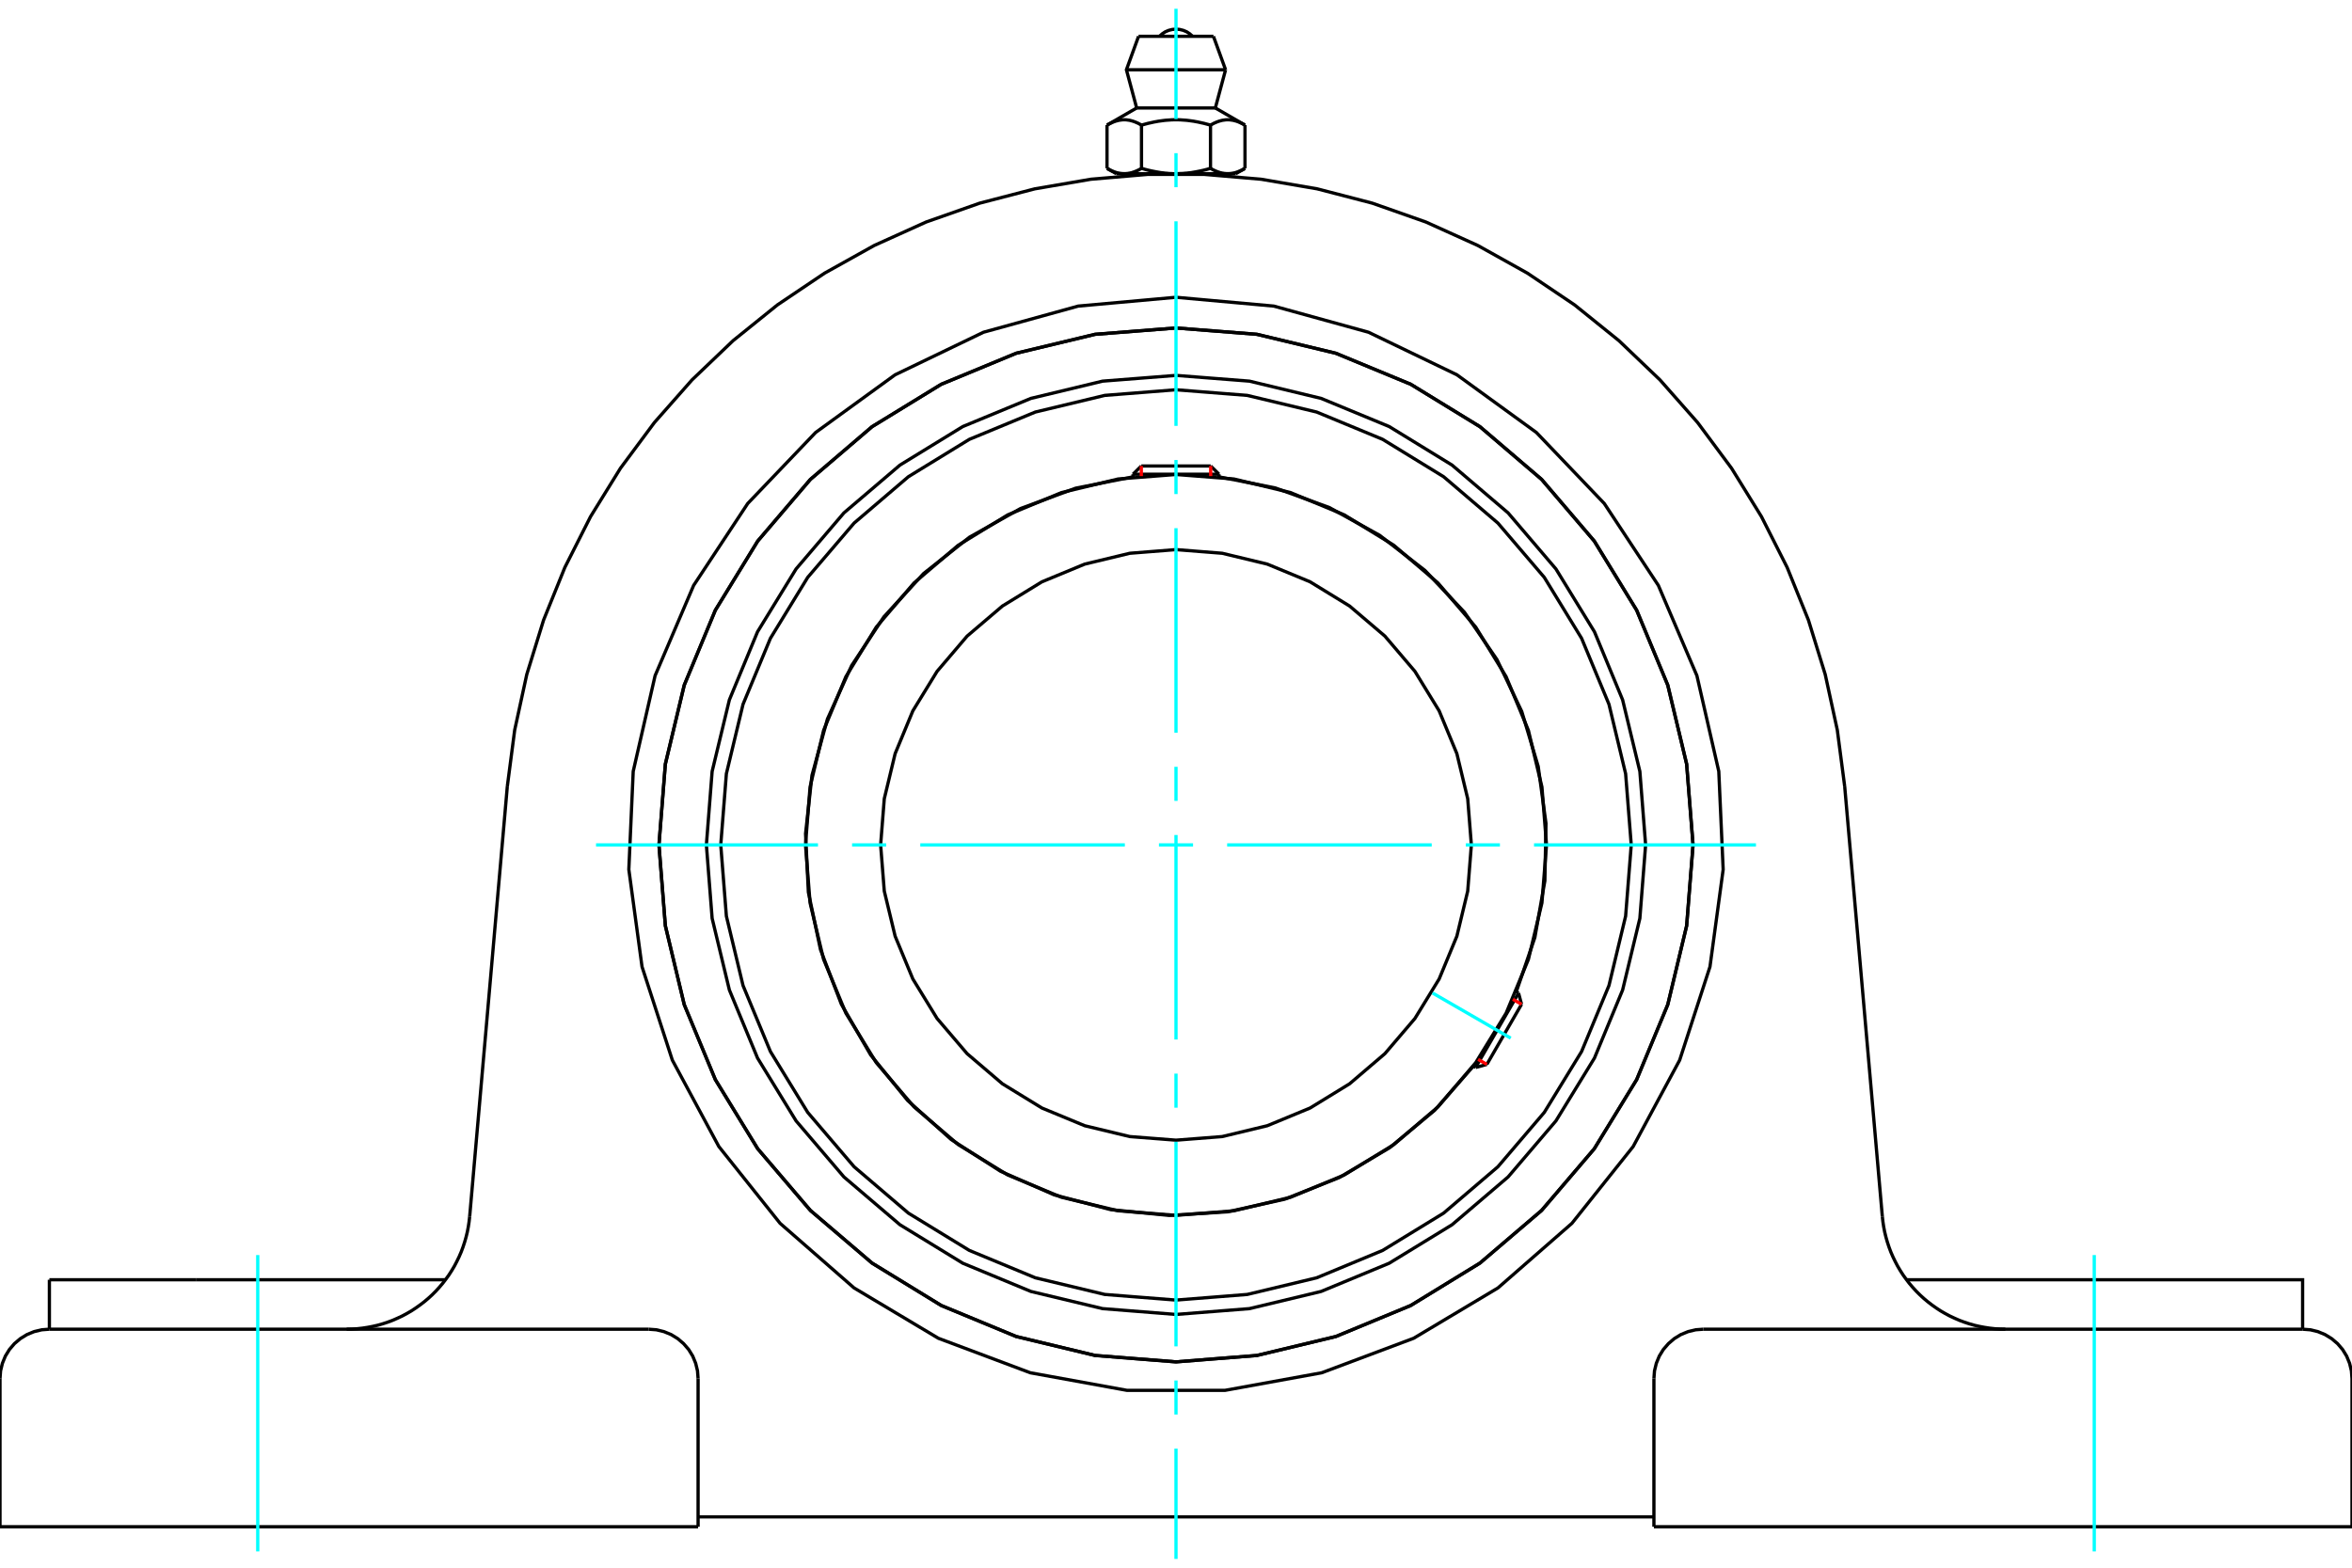 <?xml version="1.0" standalone="no"?>
<!DOCTYPE svg PUBLIC "-//W3C//DTD SVG 1.1//EN"
	"http://www.w3.org/Graphics/SVG/1.1/DTD/svg11.dtd">
<svg xmlns="http://www.w3.org/2000/svg" height="100%" width="100%" viewBox="0 0 36000 24000">
	<rect x="-1800" y="-1200" width="39600" height="26400" style="fill:#FFF"/>
	<g style="fill:none; fill-rule:evenodd" transform="matrix(1 0 0 1 0 0)">
		<g style="fill:none; stroke:#000; stroke-width:50; shape-rendering:geometricPrecision">
			<polyline points="25188,12935 25100,11810 24836,10714 24405,9672 23815,8710 23083,7852 22225,7120 21263,6530 20221,6099 19124,5835 18000,5747 16876,5835 15779,6099 14737,6530 13775,7120 12917,7852 12185,8710 11595,9672 11164,10714 10900,11810 10812,12935 10900,14059 11164,15156 11595,16198 12185,17160 12917,18018 13775,18750 14737,19339 15779,19771 16876,20034 18000,20123 19124,20034 20221,19771 21263,19339 22225,18750 23083,18018 23815,17160 24405,16198 24836,15156 25100,14059 25188,12935"/>
			<polyline points="25914,12935 25816,11697 25527,10489 25051,9342 24402,8283 23596,7339 22652,6532 21593,5883 20446,5408 19238,5118 18000,5021 16762,5118 15554,5408 14407,5883 13348,6532 12404,7339 11598,8283 10949,9342 10473,10489 10184,11697 10086,12935 10184,14173 10473,15380 10949,16528 11598,17587 12404,18531 13348,19337 14407,19986 15554,20461 16762,20751 18000,20849 19238,20751 20446,20461 21593,19986 22652,19337 23596,18531 24402,17587 25051,16528 25527,15380 25816,14173 25914,12935"/>
			<polyline points="23209,15183 23493,14351 23646,13485 23663,12606 23544,11734 23292,10892 22913,10098 22415,9373 21812,8734 21117,8195 20347,7770 19520,7470 18658,7300"/>
			<polyline points="17342,7300 16463,7474 15621,7785 14839,8224 14136,8781 13530,9442 13035,10190 12665,11007 12428,11871 12330,12763 12373,13659 12558,14536 12878,15374 13327,16151 13892,16847 14560,17446 15314,17931 16135,18292 17002,18519 17895,18607 18790,18552 19666,18358 20499,18027 21271,17570 21960,16997 22551,16322"/>
			<polyline points="24968,12935 24882,11845 24627,10782 24208,9772 23637,8839 22927,8008 22096,7298 21163,6726 20153,6308 19090,6053 18000,5967 16910,6053 15847,6308 14837,6726 13904,7298 13073,8008 12363,8839 11792,9772 11373,10782 11118,11845 11032,12935 11118,14025 11373,15088 11792,16098 12363,17030 13073,17862 13904,18572 14837,19143 15847,19562 16910,19817 18000,19903 19090,19817 20153,19562 21163,19143 22096,18572 22927,17862 23637,17030 24208,16098 24627,15088 24882,14025 24968,12935"/>
			<polyline points="23671,12935 23601,12048 23394,11182 23053,10360 22588,9601 22010,8925 21333,8347 20575,7882 19753,7541 18887,7333 18000,7264 17113,7333 16247,7541 15425,7882 14667,8347 13990,8925 13412,9601 12947,10360 12606,11182 12399,12048 12329,12935 12399,13822 12606,14687 12947,15510 13412,16268 13990,16945 14667,17523 15425,17988 16247,18329 17113,18536 18000,18606 18887,18536 19753,18329 20575,17988 21333,17523 22010,16945 22588,16268 23053,15510 23394,14687 23601,13822 23671,12935"/>
			<polyline points="22521,12935 22465,12228 22299,11538 22028,10883 21657,10278 21197,9738 20657,9278 20052,8907 19397,8636 18707,8470 18000,8414 17293,8470 16603,8636 15948,8907 15343,9278 14803,9738 14343,10278 13972,10883 13701,11538 13535,12228 13479,12935 13535,13642 13701,14332 13972,14987 14343,15592 14803,16131 15343,16592 15948,16963 16603,17234 17293,17400 18000,17455 18707,17400 19397,17234 20052,16963 20657,16592 21197,16131 21657,15592 22028,14987 22299,14332 22465,13642 22521,12935"/>
			<line x1="22586" y1="16342" x2="23243" y2="15203"/>
			<line x1="23289" y1="15375" x2="22758" y2="16295"/>
			<line x1="18658" y1="7260" x2="17342" y2="7260"/>
			<line x1="17469" y1="7134" x2="18531" y2="7134"/>
			<line x1="23289" y1="15375" x2="23243" y2="15203"/>
			<line x1="22586" y1="16342" x2="22758" y2="16295"/>
			<line x1="23243" y1="15203" x2="23207" y2="15182"/>
			<line x1="22550" y1="16321" x2="22586" y2="16342"/>
			<line x1="17469" y1="7134" x2="17342" y2="7260"/>
			<line x1="18658" y1="7260" x2="18531" y2="7134"/>
			<line x1="17342" y1="7260" x2="17342" y2="7302"/>
			<line x1="18658" y1="7302" x2="18658" y2="7260"/>
			<polyline points="7765,12039 7878,11176 8063,10325 8320,9493 8646,8686 9039,7909 9497,7168 10016,6469 10592,5816 11221,5215 11899,4668 12621,4182 13381,3758 14175,3399 14996,3110 15839,2891 16697,2744 17565,2670 18435,2670 19303,2744 20161,2891 21004,3110 21825,3399 22619,3758 23379,4182 24101,4668 24779,5215 25408,5816 25984,6469 26503,7168 26961,7909 27354,8686 27680,9493 27937,10325 28122,11176 28235,12039"/>
			<line x1="25315" y1="23373" x2="36000" y2="23373"/>
			<line x1="10685" y1="23373" x2="0" y2="23373"/>
			<polyline points="35244,20349 35244,19592 32993,19592 29182,19592"/>
			<line x1="35244" y1="20349" x2="26071" y2="20349"/>
			<polyline points="28811,18623 28820,18703 28832,18782 28847,18860 28866,18938 28888,19015 28913,19091 28941,19166 28973,19240 29008,19312 29045,19383 29086,19452 29129,19519 29176,19584 29225,19648 29277,19709 29331,19768 29388,19825 29447,19879 29508,19930 29572,19979 29637,20025 29704,20069 29773,20109 29844,20147 29917,20181 29990,20213 30065,20241 30141,20266 30218,20288 30296,20306 30375,20321 30454,20333 30534,20342 30614,20347 30694,20349"/>
			<line x1="756" y1="20349" x2="756" y2="19592"/>
			<line x1="3007" y1="19592" x2="756" y2="19592"/>
			<line x1="6818" y1="19592" x2="3007" y2="19592"/>
			<polyline points="5306,20349 5386,20347 5466,20342 5546,20333 5625,20321 5704,20306 5782,20288 5859,20266 5935,20241 6010,20213 6083,20181 6156,20147 6227,20109 6296,20069 6363,20025 6428,19979 6492,19930 6553,19879 6612,19825 6669,19768 6723,19709 6775,19648 6824,19584 6871,19519 6914,19452 6955,19383 6992,19312 7027,19240 7059,19166 7087,19091 7112,19015 7134,18938 7153,18860 7168,18782 7180,18703 7189,18623"/>
			<line x1="756" y1="20349" x2="9929" y2="20349"/>
			<polyline points="25914,12935 25816,11697 25527,10489 25051,9342 24402,8283 23596,7339 22652,6532 21593,5883 20446,5408 19238,5118 18000,5021 16762,5118 15554,5408 14407,5883 13348,6532 12404,7339 11598,8283 10949,9342 10473,10489 10184,11697 10086,12935 10184,14173 10473,15380 10949,16528 11598,17587 12404,18531 13348,19337 14407,19986 15554,20461 16762,20751 18000,20849 19238,20751 20446,20461 21593,19986 22652,19337 23596,18531 24402,17587 25051,16528 25527,15380 25816,14173 25914,12935"/>
			<polyline points="18000,4551 19497,4686 20946,5086 22300,5738 23516,6621 24555,7708 25383,8962 25973,10344 26308,11809 26375,13311 26173,14800 25709,16230 24997,17553 24060,18728 22928,19717 21637,20488 20230,21016 18751,21285 17249,21285 15770,21016 14363,20488 13072,19717 11940,18728 11003,17553 10291,16230 9827,14800 9625,13311 9692,11809 10027,10344 10617,8962 11445,7708 12484,6621 13700,5738 15054,5086 16503,4686 18000,4551"/>
			<polyline points="26071,20349 25953,20358 25838,20386 25728,20431 25627,20493 25537,20570 25459,20660 25397,20761 25352,20871 25324,20986 25315,21105"/>
			<polyline points="36000,23373 36000,21105 35991,20986 35963,20871 35918,20761 35856,20660 35779,20570 35688,20493 35587,20431 35478,20386 35362,20358 35244,20349"/>
			<line x1="25315" y1="21105" x2="25315" y2="23373"/>
			<polyline points="10685,21105 10676,20986 10648,20871 10603,20761 10541,20660 10463,20570 10373,20493 10272,20431 10162,20386 10047,20358 9929,20349"/>
			<polyline points="756,20349 638,20358 522,20386 413,20431 312,20493 221,20570 144,20660 82,20761 37,20871 9,20986 0,21105"/>
			<line x1="0" y1="23373" x2="0" y2="21105"/>
			<line x1="10685" y1="21105" x2="10685" y2="23373"/>
			<line x1="28235" y1="12039" x2="28811" y2="18623"/>
			<line x1="7189" y1="18623" x2="7765" y2="12039"/>
			<line x1="25315" y1="23222" x2="10685" y2="23222"/>
			<line x1="18573" y1="556" x2="17427" y2="556"/>
			<line x1="17241" y1="1068" x2="18759" y2="1068"/>
			<line x1="17398" y1="1653" x2="18602" y2="1653"/>
			<polyline points="17472,1915 17455,1906 17438,1897 17422,1888 17406,1881 17390,1874 17374,1867 17359,1862 17344,1856 17329,1852 17315,1848 17300,1844 17286,1841 17271,1839 17257,1837 17243,1835 17229,1834 17215,1834 17201,1834 17187,1834 17173,1835 17159,1837 17145,1839 17131,1841 17116,1844 17102,1848 17087,1852 17072,1856 17057,1862 17042,1867 17026,1874 17011,1881 16995,1888 16978,1897 16961,1906 16944,1915"/>
			<polyline points="18528,1915 18494,1906 18460,1897 18427,1888 18395,1881 18363,1874 18332,1867 18302,1862 18272,1856 18242,1852 18213,1848 18184,1844 18155,1841 18127,1839 18098,1837 18070,1835 18042,1834 18014,1834 17986,1834 17958,1834 17930,1835 17902,1837 17873,1839 17845,1841 17816,1844 17787,1848 17758,1852 17728,1856 17698,1862 17668,1867 17637,1874 17605,1881 17573,1888 17540,1897 17506,1906 17472,1915"/>
			<polyline points="19056,1915 19039,1906 19022,1897 19005,1888 18989,1881 18974,1874 18958,1867 18943,1862 18928,1856 18913,1852 18898,1848 18884,1844 18869,1841 18855,1839 18841,1837 18827,1835 18813,1834 18799,1834 18785,1834 18771,1834 18757,1835 18743,1837 18729,1839 18714,1841 18700,1844 18685,1848 18671,1852 18656,1856 18641,1862 18626,1867 18610,1874 18594,1881 18578,1888 18562,1897 18545,1906 18528,1915"/>
			<line x1="16944" y1="2578" x2="16944" y2="1915"/>
			<polyline points="16944,2578 16952,2582 16960,2586 16968,2591 16976,2595 16983,2599 16991,2603 16999,2607 17006,2610 17014,2614 17022,2617 17029,2620 17037,2623 17044,2626 17052,2629 17059,2632 17066,2634 17074,2637 17081,2639 17089,2642 17096,2644 17103,2646 17111,2647 17118,2649 17126,2651 17133,2652 17140,2653 17148,2655 17155,2656 17163,2657 17170,2657 17178,2658 17185,2659 17193,2659 17200,2659 17208,2659 17216,2659 17223,2659 17231,2659 17238,2658 17246,2657 17253,2657 17261,2656 17268,2655 17276,2653 17283,2652 17291,2651 17298,2649 17305,2647 17313,2646 17320,2644 17328,2642 17335,2639 17342,2637 17350,2634 17357,2632 17365,2629 17372,2626 17380,2623 17387,2620 17395,2617 17402,2614 17410,2610 17417,2607 17425,2603 17433,2599 17441,2595 17448,2591 17456,2586 17464,2582 17472,2578 17472,1915"/>
			<polyline points="17472,2578 17488,2582 17504,2586 17519,2591 17535,2595 17551,2599 17566,2603 17581,2607 17597,2610 17612,2614 17627,2617 17642,2620 17657,2623 17672,2626 17687,2629 17702,2632 17717,2634 17732,2637 17746,2639 17761,2642 17776,2644 17791,2646 17806,2647 17820,2649 17835,2651 17850,2652 17865,2653 17880,2655 17894,2656 17909,2657 17924,2657 17939,2658 17954,2659 17970,2659 17985,2659 18000,2659 17208,2659"/>
			<polyline points="18528,2578 18536,2582 18544,2586 18552,2591 18559,2595 18567,2599 18575,2603 18583,2607 18590,2610 18598,2614 18605,2617 18613,2620 18620,2623 18628,2626 18635,2629 18643,2632 18650,2634 18658,2637 18665,2639 18672,2642 18680,2644 18687,2646 18695,2647 18702,2649 18709,2651 18717,2652 18724,2653 18732,2655 18739,2656 18747,2657 18754,2657 18762,2658 18769,2659 18777,2659 18784,2659 18792,2659"/>
			<polyline points="18000,2659 18015,2659 18030,2659 18046,2659 18061,2658 18076,2657 18091,2657 18106,2656 18120,2655 18135,2653 18150,2652 18165,2651 18180,2649 18194,2647 18209,2646 18224,2644 18239,2642 18254,2639 18268,2637 18283,2634 18298,2632 18313,2629 18328,2626 18343,2623 18358,2620 18373,2617 18388,2614 18403,2610 18419,2607 18434,2603 18449,2599 18465,2595 18481,2591 18496,2586 18512,2582 18528,2578"/>
			<line x1="18792" y1="2659" x2="18000" y2="2659"/>
			<polyline points="18792,2659 18800,2659 18807,2659 18815,2659 18822,2658 18830,2657 18837,2657 18845,2656 18852,2655 18860,2653 18867,2652 18874,2651 18882,2649 18889,2647 18897,2646 18904,2644 18911,2642 18919,2639 18926,2637 18934,2634 18941,2632 18948,2629 18956,2626 18963,2623 18971,2620 18978,2617 18986,2614 18994,2610 19001,2607 19009,2603 19017,2599 19024,2595 19032,2591 19040,2586 19048,2582 19056,2578"/>
			<line x1="18914" y1="2659" x2="18792" y2="2659"/>
			<line x1="17208" y1="2659" x2="17086" y2="2659"/>
			<line x1="19056" y1="2578" x2="19056" y2="1915"/>
			<line x1="18528" y1="2578" x2="18528" y2="1915"/>
			<polyline points="18253,556 18211,518 18164,487 18112,465 18057,451 18000,446 17943,451 17888,465 17836,487 17789,518 17747,556"/>
			<line x1="18759" y1="1068" x2="18573" y2="556"/>
			<polyline points="17427,556 17241,1068 17398,1653"/>
			<line x1="18602" y1="1653" x2="18759" y2="1068"/>
			<line x1="17348" y1="2659" x2="17348" y2="2682"/>
			<line x1="18652" y1="2682" x2="18652" y2="2659"/>
			<line x1="17398" y1="1653" x2="16944" y2="1915"/>
			<line x1="19056" y1="1915" x2="18602" y2="1653"/>
			<line x1="18914" y1="2659" x2="19056" y2="2578"/>
			<line x1="16944" y1="2578" x2="17086" y2="2659"/>
		</g>
		<g style="fill:none; stroke:#0FF; stroke-width:50; shape-rendering:geometricPrecision">
			<line x1="18000" y1="23866" x2="18000" y2="22177"/>
			<line x1="18000" y1="21655" x2="18000" y2="21134"/>
			<line x1="18000" y1="20612" x2="18000" y2="17480"/>
			<line x1="18000" y1="16958" x2="18000" y2="16436"/>
			<line x1="18000" y1="15914" x2="18000" y2="12783"/>
			<line x1="18000" y1="12261" x2="18000" y2="11739"/>
			<line x1="18000" y1="11217" x2="18000" y2="8086"/>
			<line x1="18000" y1="7564" x2="18000" y2="7042"/>
			<line x1="18000" y1="6520" x2="18000" y2="3388"/>
			<line x1="18000" y1="2866" x2="18000" y2="2345"/>
			<line x1="18000" y1="1823" x2="18000" y2="134"/>
			<line x1="9123" y1="12935" x2="12520" y2="12935"/>
			<line x1="13042" y1="12935" x2="13564" y2="12935"/>
			<line x1="14086" y1="12935" x2="17217" y2="12935"/>
			<line x1="17739" y1="12935" x2="18261" y2="12935"/>
			<line x1="18783" y1="12935" x2="21914" y2="12935"/>
			<line x1="22436" y1="12935" x2="22958" y2="12935"/>
			<line x1="23480" y1="12935" x2="26877" y2="12935"/>
			<line x1="21927" y1="15202" x2="23123" y2="15893"/>
			<line x1="3945" y1="23751" x2="3945" y2="19214"/>
			<line x1="32055" y1="23751" x2="32055" y2="19214"/>
		</g>
		<g style="fill:none; stroke:#F00; stroke-width:50; shape-rendering:geometricPrecision">
			<line x1="23289" y1="15375" x2="23156" y2="15298"/>
			<line x1="22624" y1="16218" x2="22758" y2="16295"/>
		</g>
		<g style="fill:none; stroke:#F00; stroke-width:50; shape-rendering:geometricPrecision">
			<line x1="17469" y1="7134" x2="17469" y2="7289"/>
			<line x1="18531" y1="7289" x2="18531" y2="7134"/>
		</g>
	</g>
</svg>
